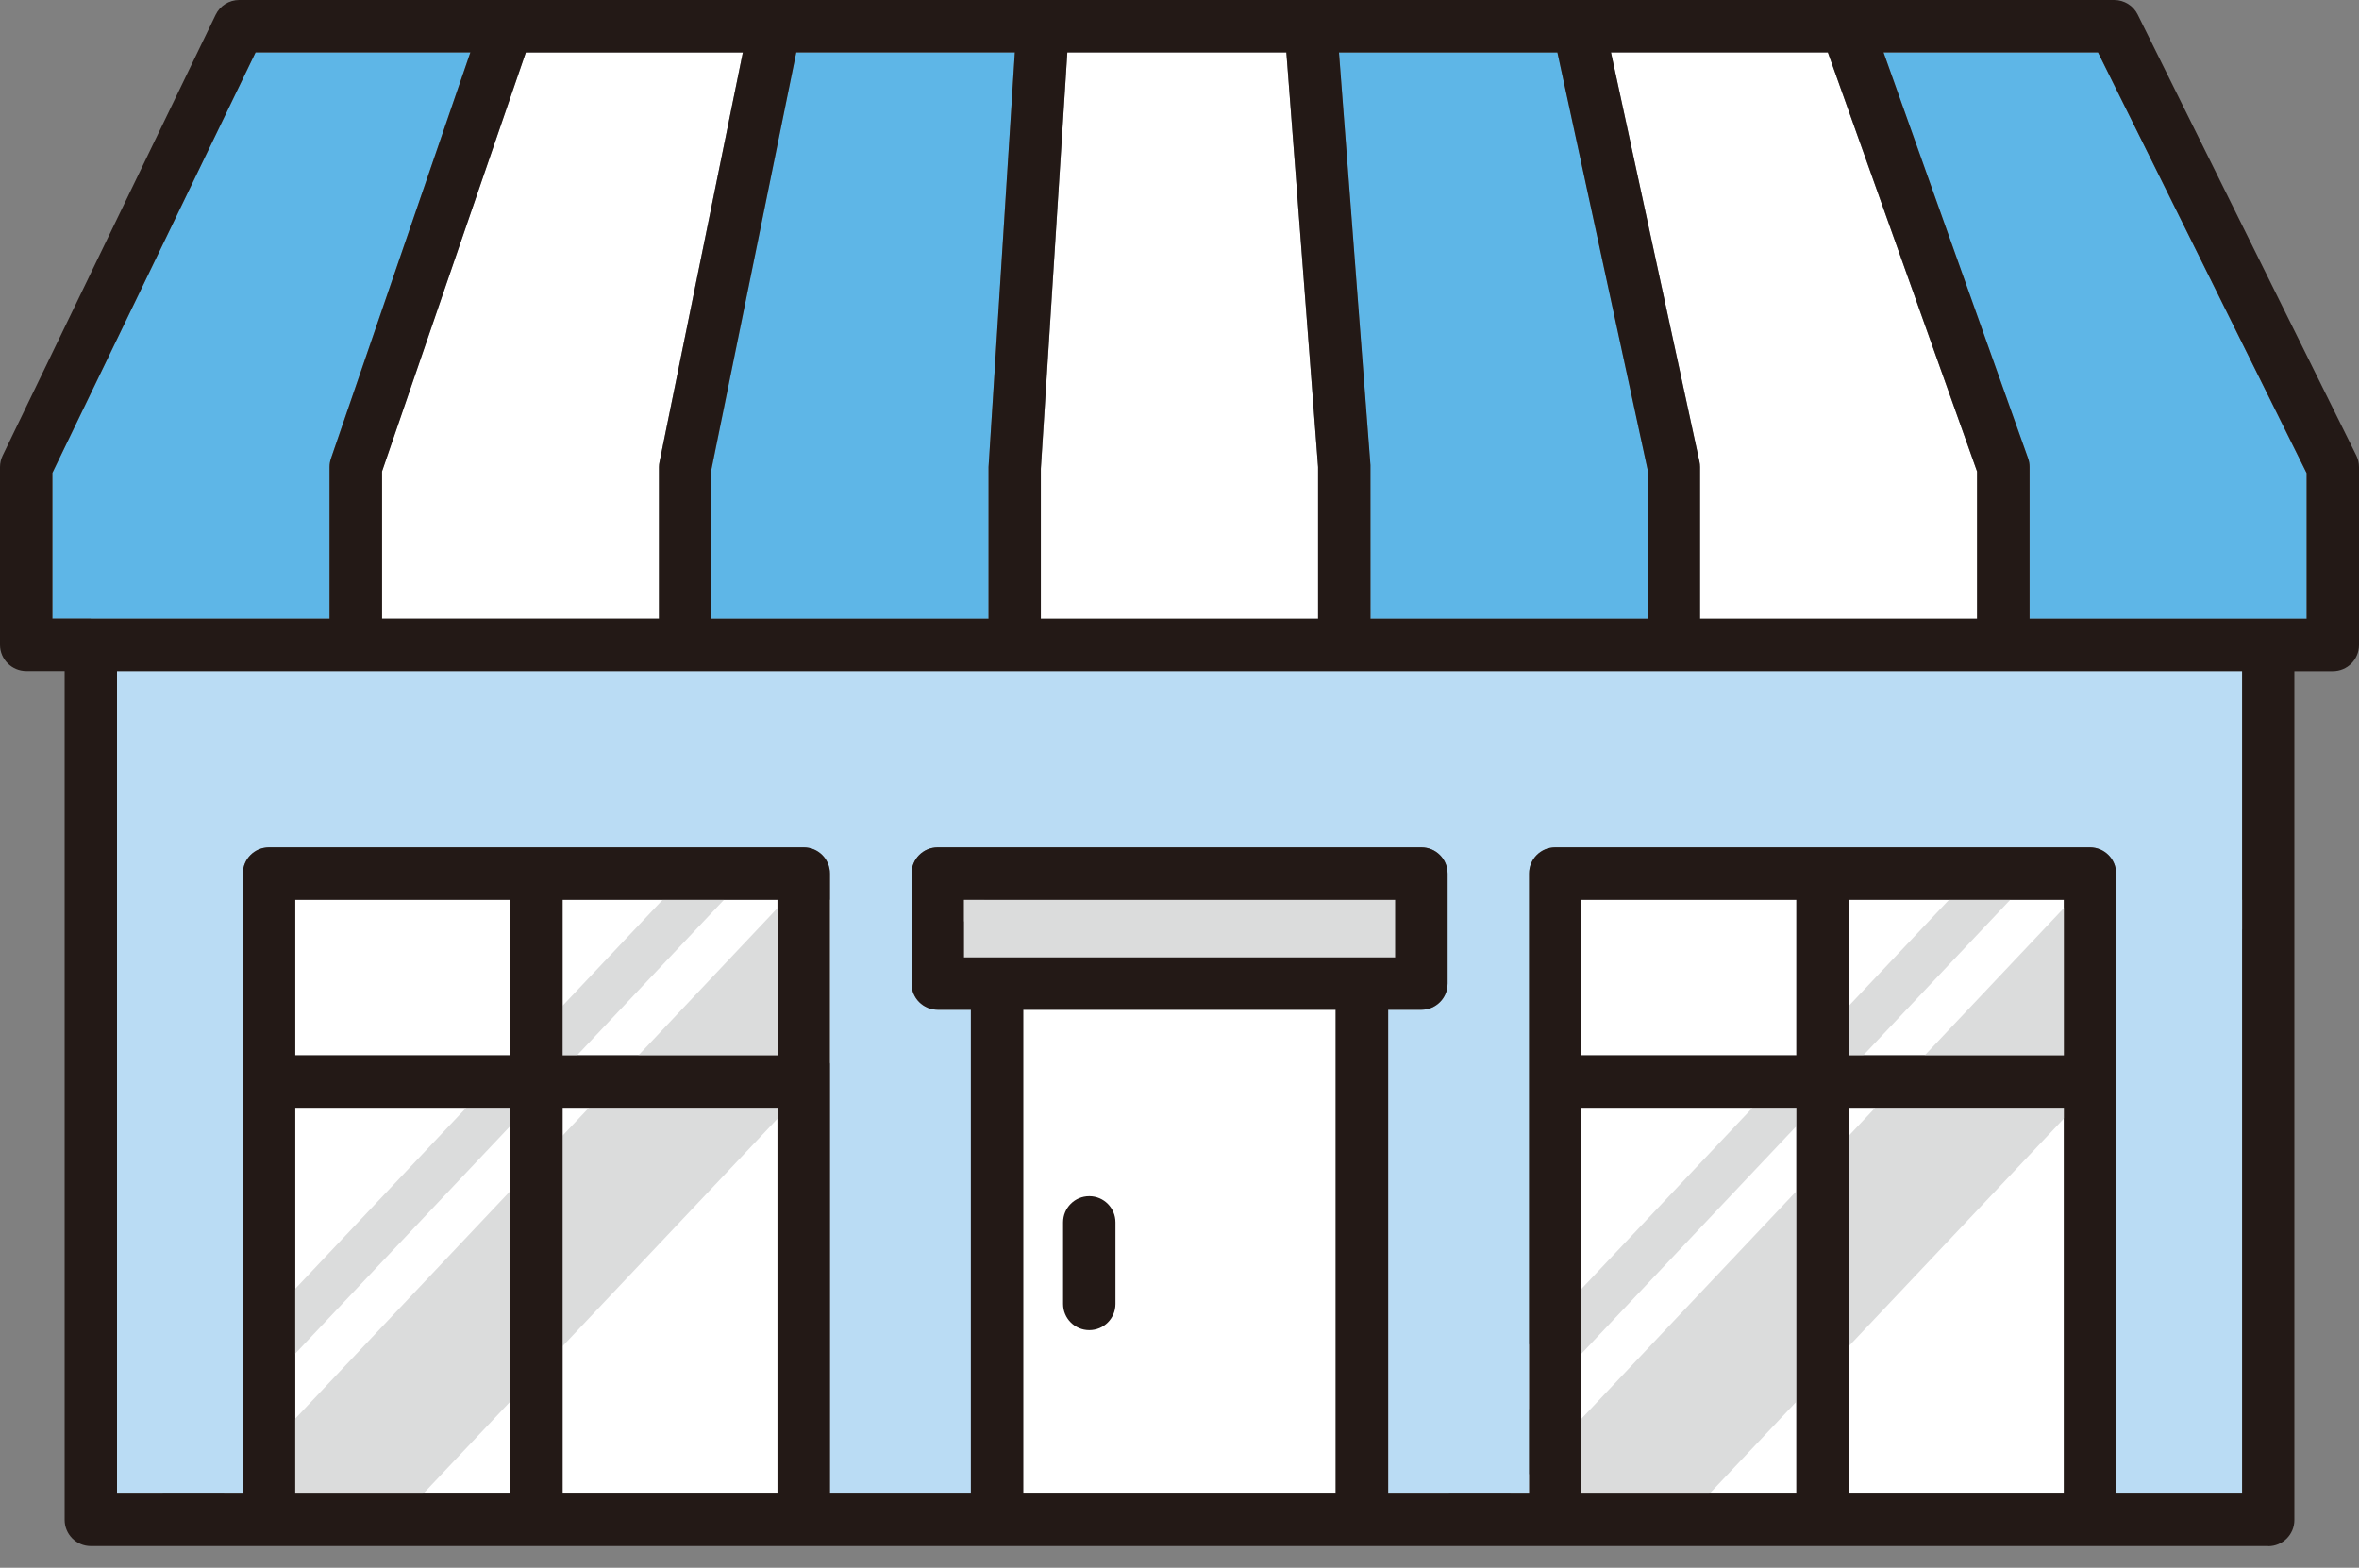 <?xml version="1.0" encoding="UTF-8"?><svg id="Layer_1" xmlns="http://www.w3.org/2000/svg" xmlns:xlink="http://www.w3.org/1999/xlink" viewBox="0 0 200 132.94"><rect x="0" y="0" width="200" height="132.94" fill="#808080" stroke="none"/><defs><style>.cls-1{fill:#231916;}.cls-2{fill:#badcf4;}.cls-3{fill:#fff;}.cls-4{fill:none;}.cls-5{clip-path:url(#clippath-1);}.cls-6{fill:#dbdcdc;}.cls-7{fill:#5eb6e7;}.cls-8{clip-path:url(#clippath-2);}.cls-9{clip-path:url(#clippath);}</style><clipPath id="clippath"><rect class="cls-4" width="200" height="131.1"/></clipPath><clipPath id="clippath-1"><rect class="cls-4" width="200" height="131.1"/></clipPath><clipPath id="clippath-2"><rect class="cls-4" width="200" height="131.1"/></clipPath></defs><rect class="cls-3" x="47.69" y="76.3" width="18.22" height="13.18"/><rect class="cls-3" x="25.03" y="76.3" width="18.22" height="13.18"/><rect class="cls-3" x="25.03" y="93.93" width="18.22" height="32.72"/><rect class="cls-3" x="47.69" y="93.93" width="18.22" height="32.72"/><rect class="cls-3" x="156.75" y="76.3" width="18.22" height="13.18"/><rect class="cls-3" x="134.08" y="76.3" width="18.22" height="13.18"/><rect class="cls-3" x="134.08" y="93.93" width="18.22" height="32.72"/><rect class="cls-3" x="156.75" y="93.93" width="18.22" height="32.72"/><polygon class="cls-6" points="56.18 76.3 7.59 127.75 12.78 127.75 61.38 76.3 56.18 76.3"/><polygon class="cls-6" points="66.58 76.3 17.99 127.75 34.85 127.75 83.45 76.3 66.58 76.3"/><polygon class="cls-6" points="165.24 76.3 116.64 127.75 121.83 127.75 170.43 76.3 165.24 76.3"/><polygon class="cls-6" points="175.64 76.3 127.04 127.75 143.9 127.75 192.5 76.3 175.64 76.3"/><g class="cls-9"><path class="cls-3" d="M154.97,4.44l12.65,35.54v12.48h-23.49v-12.86c0-.16-.02-.32-.05-.47l-7.5-34.69h18.39Z"/></g><polygon class="cls-7" points="132.04 4.44 139.69 39.83 139.69 52.46 116.19 52.46 116.18 39.43 113.52 4.44 132.04 4.44"/><polygon class="cls-3" points="88.25 52.46 88.25 39.74 90.49 4.44 109.06 4.44 111.75 39.6 111.75 52.46 88.25 52.46"/><polygon class="cls-7" points="83.81 39.6 83.81 52.46 60.32 52.46 60.32 39.82 67.51 4.44 86.04 4.44 83.81 39.6"/><g class="cls-5"><path class="cls-3" d="M55.92,39.15c-.03.15-.05.29-.05.44v12.86h-23.49v-12.49L44.58,4.44h18.4l-7.06,34.71Z"/><path class="cls-7" d="M4.44,40.11L21.67,4.44h18.21l-11.82,34.43c-.08.23-.12.48-.12.72v12.86H4.45v-12.35Z"/></g><rect class="cls-6" x="81.72" y="76.3" width="36.57" height="4.88"/><rect class="cls-3" x="86.75" y="85.63" width="26.49" height="41.03"/><g class="cls-8"><path class="cls-2" d="M190.08,126.66h-10.67v-52.58c0-1.23-1-2.22-2.22-2.22h-45.33c-1.23,0-2.22,1-2.22,2.22v52.58h-11.95v-41.03h2.82c1.23,0,2.22-1,2.22-2.22v-9.33c0-1.23-1-2.22-2.22-2.22h-41.01c-1.23,0-2.22,1-2.22,2.22v9.33c0,1.23,1,2.22,2.22,2.22h2.82v41.03h-11.95v-52.58c0-1.23-1-2.22-2.22-2.22H22.81c-1.23,0-2.22,1-2.22,2.22v52.58h-10.67V56.9h180.17v69.75Z"/><path class="cls-7" d="M195.56,52.46h-23.49v-12.86c0-.25-.04-.5-.13-.74l-12.25-34.41h18.19l17.68,35.68v12.34Z"/><path class="cls-1" d="M192.3,131.1H7.7c-1.23,0-2.22-1-2.22-2.22V56.9h-3.25C1,56.9,0,55.9,0,54.68v-15.08c0-.33.08-.67.22-.96L18.28,1.26C18.65.49,19.42,0,20.28,0h158.97c.84,0,1.62.48,1.99,1.24l18.53,37.38c.15.31.23.64.23.99v15.08c0,1.23-.99,2.22-2.22,2.22h-3.26v71.98c0,1.23-.99,2.22-2.22,2.22ZM179.42,126.65h10.67V56.9H9.92v69.75h10.67v-52.58c0-1.23.99-2.22,2.22-2.22h45.33c1.23,0,2.22,1,2.22,2.22v52.58h11.95v-41.03h-2.81c-1.23,0-2.22-1-2.22-2.22v-9.33c0-1.23.99-2.22,2.22-2.22h41.01c1.23,0,2.22,1,2.22,2.22v9.33c0,1.23-.99,2.22-2.22,2.22h-2.82v41.03h11.95v-52.58c0-1.23.99-2.22,2.22-2.22h45.33c1.23,0,2.22,1,2.22,2.22v52.58ZM156.75,126.65h18.23v-32.72h-18.23v32.72ZM134.08,126.65h18.22v-32.72h-18.22v32.72ZM86.75,126.65h26.49v-41.03h-26.49v41.03ZM47.7,126.65h18.22v-32.72h-18.22v32.72ZM25.03,126.65h18.23v-32.72h-18.23v32.72ZM156.75,89.49h18.23v-13.19h-18.23v13.19ZM134.08,89.49h18.22v-13.19h-18.22v13.19ZM47.7,89.49h18.22v-13.19h-18.22v13.19ZM25.03,89.49h18.23v-13.19h-18.23v13.19ZM115.47,81.19h2.82v-4.89h-36.57v4.89h33.75ZM116.19,54.68h.03-.03ZM88.25,54.68h.03-.03ZM192.3,52.46h3.26v-12.34l-17.69-35.68h-18.18l12.25,34.41c.09.24.13.49.13.75v12.86h20.24ZM144.13,52.46h23.49v-12.48l-12.65-35.54h-18.39l7.5,34.69c.03.15.05.31.05.47v12.86ZM116.19,52.46h23.5v-12.62l-7.65-35.39h-18.52l2.67,34.99v13.03ZM88.25,52.46h23.5v-12.86l-2.69-35.16h-18.57l-2.25,35.3v12.72ZM60.32,52.46h23.49v-12.86l2.23-35.16h-18.53l-7.2,35.38v12.64ZM32.38,52.46h23.49v-12.86c0-.15.02-.3.05-.44l7.06-34.71h-18.4l-12.19,35.53v12.49ZM7.7,52.46h20.24v-12.86c0-.25.04-.49.12-.72L39.88,4.44h-18.21L4.44,40.1v12.35h3.25ZM92.35,112.79c-1.23,0-2.22-1-2.22-2.22v-6.92c0-1.23.99-2.22,2.22-2.22s2.22,1,2.22,2.22v6.92c0,1.23-.99,2.22-2.22,2.22Z"/></g></svg>